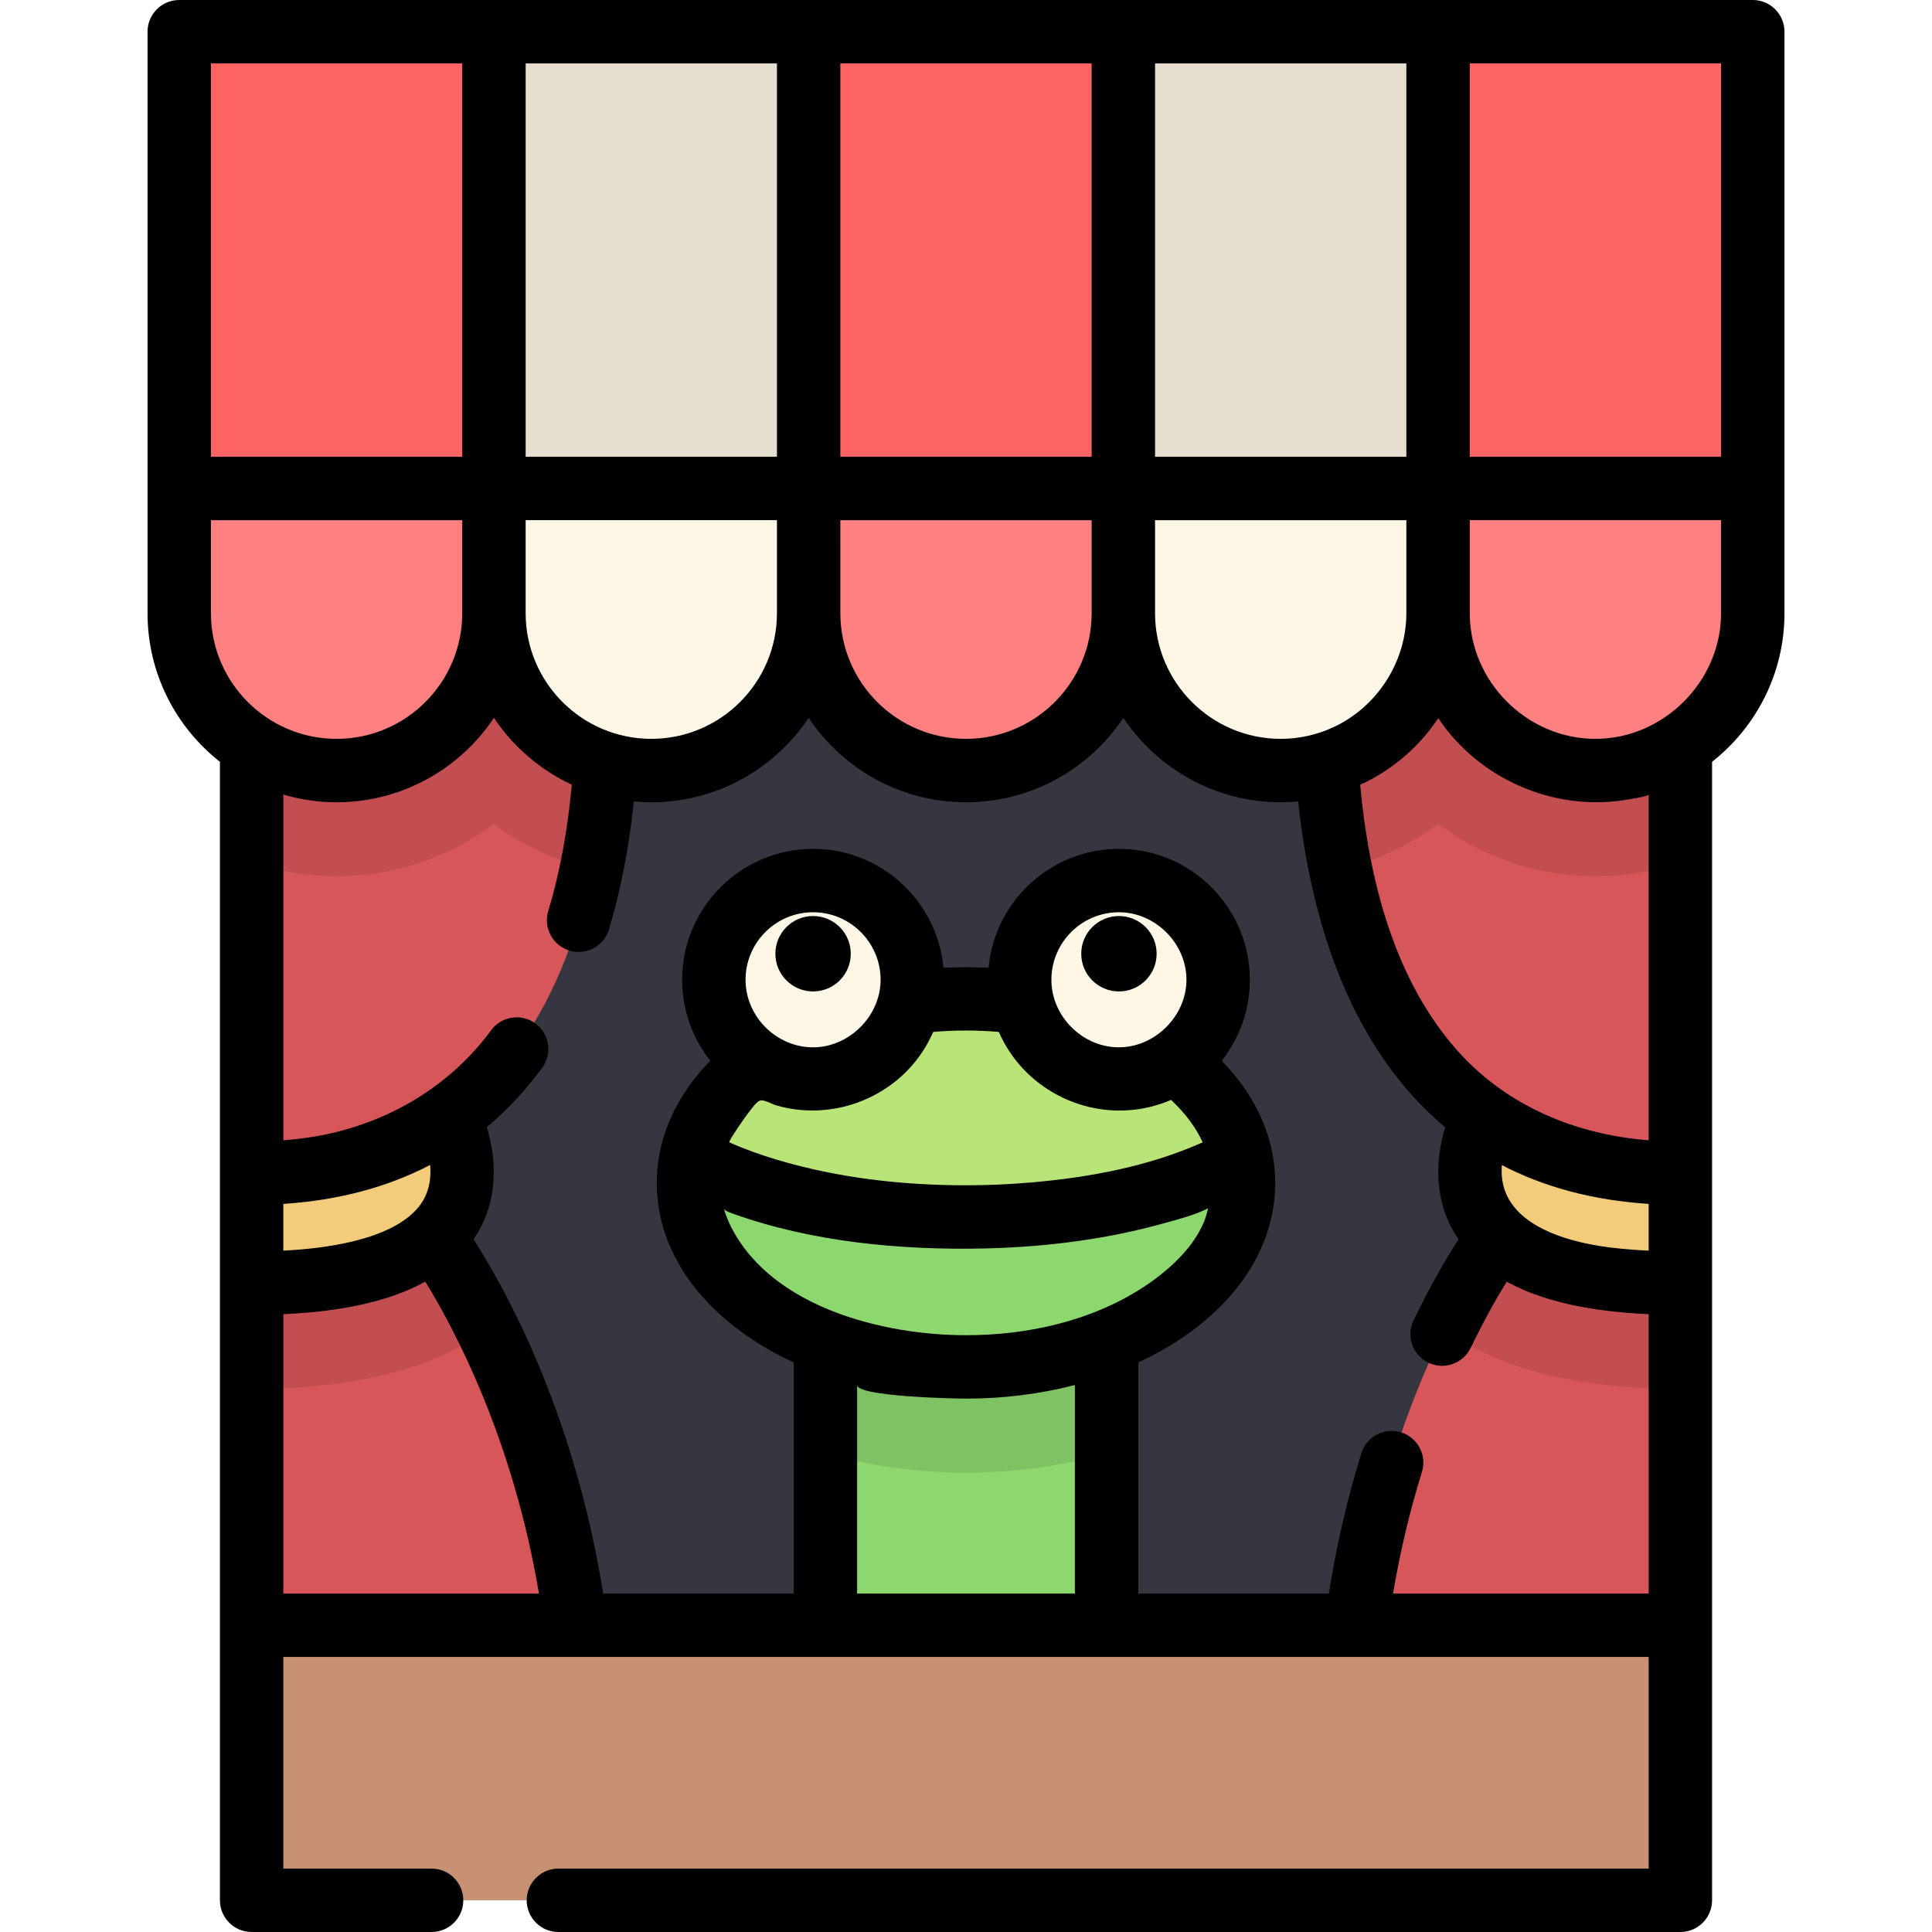 <?xml version="1.0" encoding="iso-8859-1"?>
<!-- Uploaded to: SVG Repo, www.svgrepo.com, Generator: SVG Repo Mixer Tools -->
<svg version="1.1" id="Layer_1" xmlns="http://www.w3.org/2000/svg" xmlns:xlink="http://www.w3.org/1999/xlink" 
	 viewBox="0 0 512 512" xml:space="preserve">
<rect x="94.579" y="129.451" style="fill:#363640;" width="322.854" height="337.708"/>
<rect x="381.105" y="8.402" style="fill:#FF6465;" width="83.399" height="135.612"/>
<g>
	<path style="fill:#D7565A;" d="M89.201,322.873l-22.515,1.865v105.971h85.883c-8.214-63.928-37.631-102.878-37.631-102.878
		L89.201,322.873z"/>
	<path style="fill:#D7565A;" d="M422.8,322.873l22.515,1.865v105.971h-85.883c8.214-63.928,37.631-102.878,37.631-102.878
		L422.8,322.873z"/>
</g>
<path style="opacity:0.1;enable-background:new    ;" d="M66.686,368.054c27.351,0,48.275-5.294,62.534-15.766
	c-7.76-15.814-14.284-24.457-14.284-24.457L89.2,322.872l-22.515,1.865L66.686,368.054L66.686,368.054z"/>
<path style="fill:#F2CC7B;" d="M110.747,275.824l-44.061,33.419v30.806c76.174,0,52.201-44.164,52.201-44.164L110.747,275.824z"/>
<path style="opacity:0.1;enable-background:new    ;" d="M445.315,368.054c-27.351,0-48.275-5.294-62.534-15.766
	c7.76-15.814,14.284-24.457,14.284-24.457l25.737-4.959l22.515,1.865L445.315,368.054L445.315,368.054z"/>
<path style="fill:#F2CC7B;" d="M401.254,275.824l44.061,33.419v30.806c-76.174,0-52.201-44.164-52.201-44.164L401.254,275.824z"/>
<g>
	<path style="fill:#D7565A;" d="M66.686,140.652v170.272c109.033,0,93.35-140.398,93.35-140.398v-29.874
		C160.036,140.652,66.686,140.652,66.686,140.652z"/>
	<path style="fill:#D7565A;" d="M445.315,140.652v170.272c-109.033,0-93.35-140.398-93.35-140.398v-29.874
		C351.965,140.652,445.315,140.652,445.315,140.652z"/>
</g>
<rect x="297.695" y="8.402" style="fill:#E6DFD0;" width="83.399" height="135.612"/>
<rect x="214.307" y="8.402" style="fill:#FF6465;" width="83.399" height="135.612"/>
<path style="fill:#FF8080;" d="M214.301,129.45v33.056c0,23.03,18.669,41.7,41.7,41.7l0,0c23.03,0,41.7-18.669,41.7-41.7V129.45
	C297.7,129.45,214.301,129.45,214.301,129.45z"/>
<rect x="130.896" y="8.402" style="fill:#E6DFD0;" width="83.399" height="135.612"/>
<path style="opacity:0.1;enable-background:new    ;" d="M160.036,140.652h-93.35v87.807c7.068,2.42,14.637,3.753,22.515,3.753
	c15.623,0,30.063-5.166,41.701-13.882c7.571,5.67,16.335,9.825,25.834,12.047c6.481-31.331,3.301-59.85,3.301-59.85v-29.875H160.036
	z"/>
<path style="fill:#FFF7E6;" d="M130.901,129.45v33.056c0,23.03,18.669,41.7,41.7,41.7l0,0c23.03,0,41.7-18.669,41.7-41.7V129.45
	C214.3,129.45,130.901,129.45,130.901,129.45z"/>
<rect x="47.497" y="8.402" style="fill:#FF6465;" width="83.399" height="135.612"/>
<path style="fill:#FF8080;" d="M47.502,129.45v33.056c0,23.03,18.669,41.7,41.7,41.7l0,0c23.03,0,41.7-18.669,41.7-41.7V129.45
	C130.901,129.45,47.502,129.45,47.502,129.45z"/>
<path style="opacity:0.1;enable-background:new    ;" d="M351.965,140.652h93.35v87.807c-7.068,2.42-14.637,3.753-22.515,3.753
	c-15.623,0-30.063-5.166-41.701-13.882c-7.571,5.67-16.335,9.825-25.834,12.047c-6.482-31.331-3.301-59.85-3.301-59.85v-29.875
	H351.965z"/>
<path style="fill:#8CD76E;" d="M293.259,447.421c0,9.022-16.681,16.336-37.258,16.336s-37.258-7.314-37.258-16.336V340.426h74.516
	V447.421z"/>
<path style="opacity:0.1;enable-background:new    ;" d="M218.743,385.105c11.485,3.329,24.038,5.15,37.258,5.15
	c13.22,0,25.773-1.82,37.258-5.15c0-21.732,0-44.678,0-44.678h-74.516C218.743,340.426,218.743,363.373,218.743,385.105z"/>
<path style="fill:#8CD76E;" d="M183.093,307.033c-0.047,0.239-0.092,0.477-0.134,0.717c-0.332,1.877-0.504,3.786-0.504,5.722
	c0,26.939,32.928,48.777,73.547,48.777c40.619,0,73.547-21.838,73.547-48.777c0-2.183-0.22-4.333-0.639-6.44l-72.908-13.428
	L183.093,307.033z"/>
<rect x="66.686" y="430.707" style="fill:#C89173;" width="378.629" height="72.892"/>
<path style="fill:#B9E578;" d="M183.093,307.033c16.827,9.414,43.223,15.48,72.908,15.48s56.082-6.066,72.908-15.48
	c-4.753-23.895-35.581-42.337-72.908-42.337S187.845,283.138,183.093,307.033z"/>
<g>
	<circle style="fill:#FFF7E6;" cx="215.472" cy="259.652" r="26.299"/>
	<circle style="fill:#FFF7E6;" cx="296.529" cy="259.652" r="26.299"/>
</g>
<path style="fill:#FF8080;" d="M381.1,129.45v33.056c0,23.03,18.669,41.7,41.7,41.7l0,0c23.03,0,41.7-18.669,41.7-41.7V129.45
	C464.499,129.45,381.1,129.45,381.1,129.45z"/>
<path style="fill:#FFF7E6;" d="M297.7,129.45v33.056c0,23.03,18.669,41.7,41.7,41.7l0,0c23.03,0,41.7-18.669,41.7-41.7V129.45
	C381.099,129.45,297.7,129.45,297.7,129.45z"/>
<circle cx="215.472" cy="252.751" r="9.99"/>
<circle cx="296.529" cy="252.751" r="9.99"/>
<path d="M122.776,503.598c0-4.64-3.762-8.402-8.402-8.402H75.088v-56.086h77.481h66.174h74.516h66.174h77.481v56.086H147.979
	c-4.64,0-8.402,3.762-8.402,8.402c0,4.64,3.762,8.402,8.402,8.402h297.335c4.64,0,8.402-3.762,8.402-8.402v-72.889
	c0-0.003,0-0.007,0-0.011v-90.649v-29.125V201.887c11.669-9.181,19.185-23.416,19.185-39.381v-33.056V8.402
	c0-4.64-3.762-8.402-8.402-8.402h-83.4H297.7h-83.4h-83.4H47.501c-4.64,0-8.402,3.762-8.402,8.402V129.45v33.056
	c0,15.966,7.515,30.2,19.185,39.381v109.036v29.125v90.66v72.889c0,4.64,3.762,8.402,8.402,8.402h47.687
	C119.014,512,122.776,508.238,122.776,503.598z M113.994,308.731c0.268,3.021-0.078,6.409-1.901,9.472
	c-1.581,2.656-4.027,4.668-6.654,6.233c-0.012,0.008-0.026,0.016-0.039,0.023c-6.624,3.898-16.944,6.29-30.312,6.98v-12.387
	c0.029-0.002,0.057-0.006,0.086-0.008C89.675,318.089,102.637,314.642,113.994,308.731z M75.088,422.308V348.27
	c16.02-0.715,28.459-3.559,37.622-8.614c7.686,12.463,23.223,41.59,30.122,82.652L75.088,422.308L75.088,422.308z M227.144,422.308
	c0,0,0-55.259,0-55.261c0.011,3.038,25.494,3.604,28.856,3.604c9.712,0,19.451-1.171,28.856-3.605v55.262L227.144,422.308
	L227.144,422.308z M232.677,264.436c-2.186,7.416-9.25,13.115-17.203,13.115c-9.746,0-17.897-8.172-17.897-17.897
	c0-9.869,8.028-17.897,17.897-17.897s17.897,8.028,17.897,17.897C233.371,261.297,233.128,262.904,232.677,264.436z M201.66,291.611
	c1.08-0.111,3.014,1.027,4.026,1.322c15.511,4.516,32.568-2.468,40.26-16.684c0.248-0.457,0.484-0.92,0.711-1.388
	c0.078-0.16,0.153-0.322,0.23-0.483c0.141-0.304,0.298-0.598,0.431-0.908c5.79-0.495,11.585-0.495,17.367,0
	c0.133,0.309,0.29,0.605,0.431,0.91c0.076,0.161,0.15,0.322,0.229,0.481c7.049,14.408,23.419,22.18,39.075,18.57
	c1.891-0.436,3.747-1.028,5.537-1.781c0.027-0.011,0.054-0.021,0.08-0.033c0.106-0.045,0.215-0.084,0.321-0.13
	c3.729,3.495,6.546,7.284,8.365,11.24c-0.073,0.032-0.14,0.067-0.213,0.1c-14.286,6.334-30.007,9.243-45.499,10.557
	c-5.656,0.479-11.333,0.729-17.009,0.729c-16.843,0-33.812-1.921-49.988-6.735c-4.253-1.266-8.46-2.756-12.519-4.551
	c-0.073-0.032-0.14-0.067-0.213-0.1c-0.379-0.169,4.278-6.856,4.722-7.389c0.747-0.9,2.323-3.334,3.442-3.683
	C201.512,291.634,201.583,291.619,201.66,291.611z M305.034,275.263c-2.581,1.461-5.517,2.3-8.579,2.287
	c-9.667-0.039-17.864-8.286-17.826-17.969c0.039-9.868,8.101-17.865,17.969-17.826c9.646,0.039,17.864,8.316,17.826,17.969
	C314.399,266.239,310.523,272.157,305.034,275.263z M193.851,321.498c21.11,7.649,44.988,9.871,67.281,9.351
	c0.53-0.012,1.056-0.031,1.585-0.047c15.452-0.464,30.913-2.481,45.817-6.646c3.846-1.074,8.052-2.124,11.609-3.924
	c-1.752,8.767-9.912,16.141-17.018,20.799c-13.812,9.053-30.756,12.816-47.126,12.816c-21.807,0-51.316-7.318-62.185-28.571
	c-0.811-1.585-1.482-3.242-1.977-4.952C191.945,320.691,192.743,321.097,193.851,321.498z M436.723,319.035
	c0.064,0.004,0.125,0.012,0.19,0.017v12.387c-6.794-0.351-13.646-0.961-20.222-2.797c-9.69-2.706-19.68-8.321-18.672-19.868
	C409.332,314.648,422.253,318.075,436.723,319.035z M436.913,210.582v91.609c-0.175-0.013-0.35-0.027-0.523-0.041
	c-18.912-1.575-36.9-9.06-49.761-23.28c-17.155-18.965-23.876-45.873-26.163-70.885c8.554-3.933,15.65-10.09,20.685-17.658
	c0.019,0.028,0.039,0.054,0.058,0.082c10.695,15.896,30.102,24.504,49.072,21.65C430.826,211.976,436.913,211.042,436.913,210.582z
	 M139.302,162.506v-24.655h66.596v6.161v18.493c0,18.361-14.937,33.298-33.298,33.298S139.302,180.867,139.302,162.506z
	 M222.703,144.012v-6.161H289.3v6.161v18.493c0,18.361-14.937,33.298-33.298,33.298l0,0c-18.361,0-33.298-14.937-33.298-33.298
	v-18.493H222.703z M306.102,144.012v-6.161h66.596v6.161v18.493c0,12.898-7.759,24.91-19.471,30.279
	c-4.333,1.987-9.06,3.019-13.828,3.019c-18.361,0-33.298-14.937-33.298-33.298v-18.493H306.102z M456.098,162.506
	c0,18.071-15.216,33.298-33.298,33.298c-18.13,0-33.298-15.173-33.298-33.298v-24.655h66.596
	C456.098,137.851,456.098,162.502,456.098,162.506z M456.098,121.048h-66.597V16.803h66.597V121.048z M372.699,121.048h-66.596
	V16.803h66.596V121.048z M289.299,121.048h-66.597V16.803h66.597V121.048z M205.899,121.048h-66.597V16.803h66.597V121.048z
	 M55.903,16.803h66.596v104.245H55.903C55.903,121.048,55.903,16.803,55.903,16.803z M55.903,137.851H122.5v24.655
	c0,18.361-14.938,33.298-33.299,33.298s-33.298-14.937-33.298-33.298V137.851z M89.201,212.607c17.377,0,32.71-8.896,41.701-22.368
	c5.098,7.64,12.237,13.799,20.631,17.707c-1.094,12.081-3.181,23.333-6.238,33.508c-1.335,4.444,1.185,9.129,5.628,10.464
	c0.807,0.242,1.62,0.357,2.421,0.357c3.613,0,6.95-2.349,8.043-5.986c3.13-10.417,5.327-21.795,6.587-33.903
	c1.525,0.14,3.067,0.222,4.628,0.222c17.377,0,32.71-8.896,41.7-22.368c8.99,13.473,24.324,22.368,41.701,22.368
	c17.377,0,32.71-8.896,41.7-22.368c8.99,13.473,24.323,22.368,41.7,22.368c1.56,0,3.102-0.082,4.626-0.222
	c2.04,19.421,7.262,43.817,19.992,64.246c5.416,8.692,11.75,16.063,18.971,22.114c-2.075,6.849-3.629,17.783,2.479,28.05
	c0.328,0.552,0.68,1.09,1.043,1.621c-2.928,4.566-7.236,11.82-11.903,21.479c-2.019,4.177-0.269,9.201,3.909,11.22
	c4.176,2.019,9.2,0.269,11.22-3.909c3.631-7.513,7.02-13.431,9.559-17.547c9.162,5.053,21.601,7.897,37.618,8.612v74.038H369.17
	c1.834-10.912,4.398-21.712,7.654-32.218c1.373-4.433-1.107-9.139-5.538-10.512s-9.139,1.107-10.512,5.538
	c-3.754,12.114-6.634,24.594-8.613,37.191H301.66v-61.238c3.877-1.802,7.561-3.832,10.989-6.106
	c16.315-10.82,25.3-25.555,25.3-41.492c0-2.69-0.269-5.406-0.8-8.079c-1.754-8.815-6.334-17.075-13.383-24.279
	c4.667-5.91,7.462-13.363,7.462-21.46c0-19.134-15.566-34.701-34.701-34.701c-18.059,0-32.933,13.869-34.548,31.514
	c-3.981-0.199-7.974-0.199-11.957,0c-1.615-17.644-16.489-31.514-34.548-31.514c-19.134,0-34.701,15.566-34.701,34.701
	c0,8.098,2.796,15.55,7.462,21.46c-7.047,7.203-11.627,15.46-13.383,24.279c-0.059,0.301-0.117,0.602-0.168,0.896
	c-0.42,2.376-0.632,4.793-0.632,7.184c0,15.937,8.985,30.672,25.3,41.492c3.428,2.273,7.112,4.304,10.989,6.106v61.238h-50.498
	c-4.828-30.662-14.246-55.096-21.575-70.601c-3.561-7.532-7.526-14.871-11.468-21.221c-0.462-0.744-0.888-1.429-1.299-2.086
	c0.358-0.525,0.706-1.059,1.031-1.605c6.117-10.28,4.549-21.228,2.471-28.076c5.39-4.514,10.29-9.763,14.686-15.744
	c2.748-3.739,1.944-8.997-1.797-11.744c-3.738-2.747-8.997-1.944-11.744,1.797c-11.567,15.748-29.228,25.616-48.448,28.431
	c-1.994,0.292-3.998,0.518-6.007,0.686c-0.202,0.017-0.403,0.033-0.605,0.048V210.57C79.567,211.888,84.3,212.607,89.201,212.607z"
	/>
</svg>